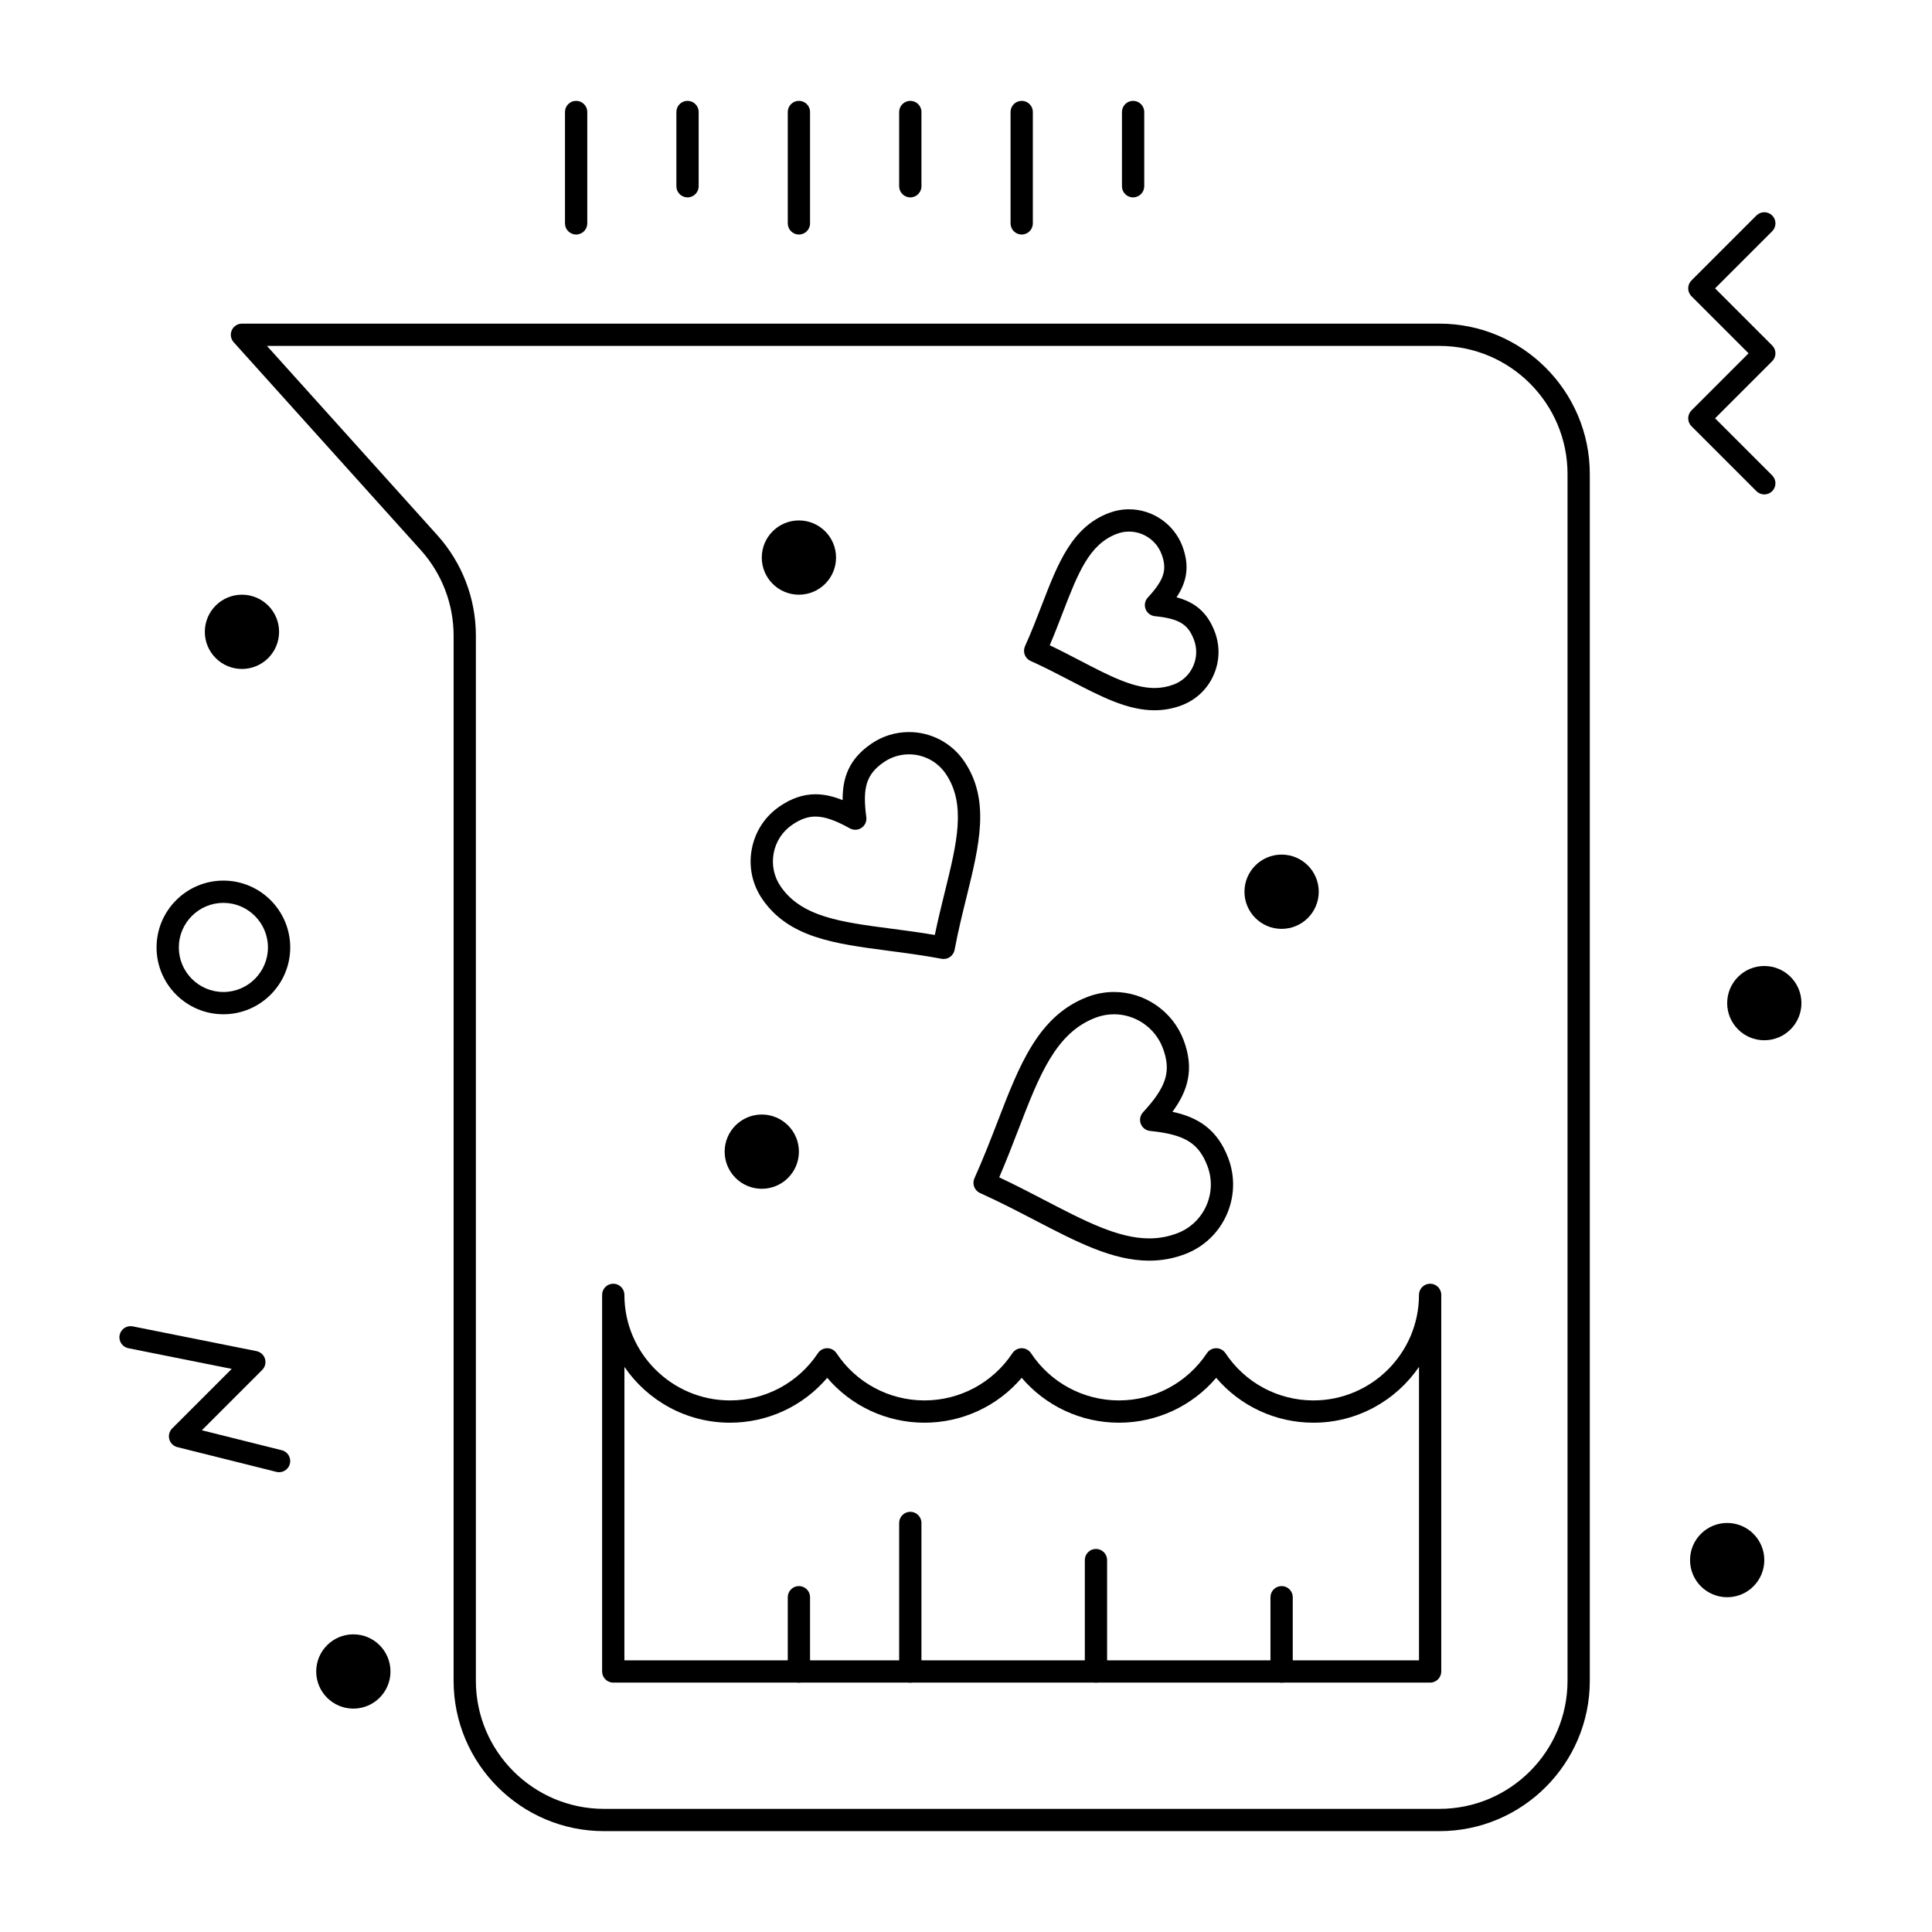 <?xml version="1.0" encoding="UTF-8"?>
<!-- Uploaded to: ICON Repo, www.svgrepo.com, Generator: ICON Repo Mixer Tools -->
<svg fill="#000000" width="800px" height="800px" version="1.1" viewBox="144 144 512 512" xmlns="http://www.w3.org/2000/svg">
 <g>
  <path d="m525.46 629.27h-221.4c-21.977 0-39.852-17.879-39.852-39.852l0.004-276.94c0-8.402-3.094-16.465-8.715-22.711l-49.57-55.074c-0.781-0.867-0.977-2.109-0.504-3.176 0.477-1.062 1.535-1.75 2.699-1.75h317.34c21.977 0 39.852 17.879 39.852 39.852v319.8c0.004 21.977-17.875 39.852-39.852 39.852zm-310.71-393.6 45.133 50.148c6.598 7.328 10.23 16.797 10.23 26.66v276.94c0 18.719 15.23 33.949 33.949 33.949h221.4c18.719 0 33.949-15.23 33.949-33.949v-319.8c0-18.719-15.23-33.949-33.949-33.949z"/>
  <path d="m523 589.91h-216.48c-1.629 0-2.953-1.32-2.953-2.953v-99.805c0-1.629 1.32-2.953 2.953-2.953 1.629 0 2.953 1.32 2.953 2.953-0.004 15.426 12.547 27.973 27.973 27.973 9.391 0 18.105-4.68 23.312-12.516 0.547-0.824 1.469-1.32 2.461-1.32 0.988 0 1.91 0.496 2.461 1.32 5.207 7.836 13.922 12.516 23.312 12.516 9.391 0 18.105-4.68 23.312-12.516 0.547-0.824 1.469-1.32 2.461-1.32 0.988 0 1.91 0.496 2.461 1.32 5.199 7.84 13.914 12.516 23.305 12.516s18.105-4.68 23.312-12.516c0.547-0.824 1.469-1.32 2.461-1.32 0.988 0 1.91 0.496 2.461 1.32 5.199 7.84 13.914 12.516 23.305 12.516 15.426 0 27.977-12.551 27.977-27.973 0-1.629 1.32-2.953 2.953-2.953 1.629 0 2.953 1.32 2.953 2.953l-0.004 99.809c0 1.629-1.32 2.949-2.949 2.949zm-213.53-5.902h210.58v-77.766c-6.109 8.926-16.367 14.789-27.977 14.789-10 0-19.371-4.379-25.77-11.891-6.402 7.508-15.77 11.891-25.77 11.891s-19.371-4.383-25.773-11.891c-6.402 7.512-15.77 11.891-25.77 11.891s-19.367-4.383-25.77-11.891c-6.402 7.512-15.77 11.891-25.77 11.891-11.605 0-21.867-5.863-27.973-14.789z"/>
  <path d="m355.72 449.2c0 5.434-4.406 9.84-9.84 9.84s-9.84-4.406-9.84-9.84c0-5.434 4.406-9.84 9.84-9.84s9.84 4.406 9.84 9.84"/>
  <path d="m493.48 380.32c0 5.434-4.406 9.84-9.84 9.84-5.438 0-9.844-4.406-9.844-9.84 0-5.438 4.406-9.844 9.844-9.844 5.434 0 9.84 4.406 9.84 9.844"/>
  <path d="m365.56 291.76c0 5.434-4.406 9.84-9.84 9.84s-9.84-4.406-9.84-9.84c0-5.434 4.406-9.84 9.84-9.84s9.84 4.406 9.84 9.84"/>
  <path d="m217.96 311.44c0 5.434-4.406 9.84-9.84 9.84-5.434 0-9.84-4.406-9.84-9.84s4.406-9.84 9.84-9.84c5.434 0 9.84 4.406 9.84 9.84"/>
  <path d="m621.4 409.84c0 5.434-4.406 9.84-9.84 9.84s-9.84-4.406-9.84-9.84c0-5.438 4.406-9.84 9.84-9.84s9.84 4.402 9.84 9.84"/>
  <path d="m611.56 557.44c0 5.438-4.406 9.84-9.84 9.84s-9.84-4.402-9.84-9.84c0-5.434 4.406-9.84 9.84-9.84s9.84 4.406 9.84 9.84"/>
  <path d="m247.48 586.96c0 5.434-4.402 9.84-9.84 9.84-5.434 0-9.84-4.406-9.84-9.84 0-5.438 4.406-9.844 9.84-9.844 5.438 0 9.84 4.406 9.84 9.844"/>
  <path d="m448.54 478.09c-9.672 0-19.176-4.945-30.18-10.668-4.633-2.41-9.422-4.902-14.648-7.262-1.488-0.672-2.148-2.418-1.477-3.906 2.356-5.219 4.293-10.25 6.172-15.113 5.801-15.047 10.812-28.039 23.867-32.977 2.242-0.848 4.582-1.277 6.961-1.277 8.141 0 15.547 5.117 18.426 12.73 2.894 7.652 1.176 13.426-2.953 19.02 6.797 1.461 11.91 4.648 14.801 12.301 3.844 10.168-1.289 21.566-11.445 25.406-3.094 1.18-6.211 1.746-9.523 1.746zm-39.742-22.082c4.344 2.043 8.371 4.141 12.289 6.176 10.316 5.367 19.227 10.004 27.453 10.004 2.59 0 5.019-0.445 7.434-1.355 7.113-2.691 10.707-10.676 8.016-17.797-2.312-6.117-6.008-8.383-15.211-9.328-1.113-0.113-2.066-0.848-2.461-1.891-0.395-1.047-0.168-2.227 0.594-3.047 6.273-6.793 7.543-10.938 5.231-17.059-2.016-5.332-7.203-8.918-12.906-8.918-1.66 0-3.301 0.301-4.875 0.895-10.586 4.004-14.938 15.289-20.449 29.582-1.586 4.109-3.215 8.34-5.113 12.738z"/>
  <path d="m449.96 332.23c-7.215 0-14.188-3.629-22.262-7.828-3.348-1.742-6.812-3.547-10.582-5.246-1.488-0.672-2.148-2.418-1.477-3.906 1.699-3.766 3.102-7.402 4.457-10.918 4.277-11.094 7.973-20.672 17.781-24.383 1.719-0.648 3.512-0.98 5.336-0.98 6.242 0 11.914 3.922 14.125 9.758 2.055 5.434 1.094 9.609-1.543 13.566 4.598 1.223 8.082 3.715 10.137 9.148 1.43 3.773 1.305 7.879-0.355 11.559-1.656 3.676-4.648 6.488-8.418 7.914-2.309 0.875-4.731 1.316-7.199 1.316zm-27.77-17.227c2.894 1.383 5.598 2.789 8.23 4.16 7.387 3.844 13.77 7.164 19.539 7.164 1.777 0 3.445-0.305 5.106-0.934 2.297-0.867 4.117-2.578 5.125-4.816 1.008-2.242 1.086-4.742 0.215-7.043-1.562-4.133-3.981-5.59-10.355-6.242-1.113-0.113-2.066-0.848-2.461-1.891-0.395-1.047-0.168-2.227 0.594-3.047 4.344-4.707 5.191-7.402 3.629-11.535-1.344-3.555-4.801-5.941-8.602-5.941-1.105 0-2.199 0.199-3.246 0.598-7.336 2.773-10.285 10.414-14.363 20.984-1.062 2.762-2.156 5.598-3.41 8.543z"/>
  <path d="m394.07 398.14c-0.18 0-0.363-0.016-0.551-0.051-4.934-0.93-9.629-1.543-14.164-2.137-14.137-1.852-26.344-3.449-33.352-13.707-2.66-3.894-3.648-8.594-2.773-13.23 0.871-4.637 3.496-8.66 7.391-11.32 3.152-2.156 6.258-3.203 9.496-3.203 2.227 0 4.547 0.492 7.191 1.547-0.055-5.981 1.715-10.922 7.606-14.949 2.957-2.019 6.402-3.086 9.973-3.086 5.848 0 11.301 2.875 14.598 7.695 7.008 10.254 4.062 22.207 0.648 36.047-1.098 4.449-2.234 9.051-3.16 13.992-0.273 1.414-1.512 2.402-2.902 2.402zm-33.953-37.746c-2.035 0-3.996 0.691-6.164 2.172-2.594 1.77-4.34 4.449-4.922 7.539-0.582 3.09 0.074 6.219 1.848 8.809 5.519 8.078 15.988 9.449 29.246 11.184 3.738 0.488 7.578 0.992 11.609 1.676 0.832-4.012 1.758-7.777 2.664-11.445 3.199-12.977 5.727-23.227 0.211-31.301-2.191-3.207-5.828-5.121-9.723-5.121-2.375 0-4.668 0.711-6.641 2.059-4.606 3.148-5.738 6.691-4.664 14.574 0.152 1.105-0.336 2.207-1.258 2.836-0.922 0.633-2.125 0.688-3.102 0.145-3.883-2.16-6.691-3.125-9.105-3.125z"/>
  <path d="m611.56 275.03c-0.754 0-1.512-0.289-2.086-0.863l-17.219-17.219c-1.152-1.152-1.152-3.023 0-4.176l15.133-15.137-15.133-15.133c-1.152-1.152-1.152-3.023 0-4.176l17.219-17.219c1.152-1.152 3.019-1.152 4.176 0 1.152 1.152 1.152 3.023 0 4.176l-15.137 15.133 15.133 15.133c1.152 1.152 1.152 3.023 0 4.176l-15.133 15.133 15.133 15.133c1.152 1.152 1.152 3.023 0 4.176-0.574 0.574-1.328 0.863-2.086 0.863z"/>
  <path d="m217.96 534.15c-0.238 0-0.477-0.027-0.719-0.09l-26.242-6.559c-1.031-0.258-1.844-1.051-2.129-2.074-0.285-1.023 0.004-2.125 0.758-2.875l15.781-15.781-27.391-5.481c-1.598-0.32-2.637-1.875-2.316-3.473 0.32-1.598 1.875-2.637 3.473-2.316l32.801 6.559c1.066 0.215 1.93 0.996 2.246 2.039 0.316 1.043 0.031 2.172-0.738 2.941l-15.992 15.992 21.184 5.293c1.582 0.395 2.543 1.996 2.148 3.578-0.336 1.352-1.543 2.246-2.863 2.246z"/>
  <path d="m203.2 412.79c-9.766 0-17.711-7.945-17.711-17.711s7.945-17.711 17.711-17.711 17.711 7.945 17.711 17.711-7.945 17.711-17.711 17.711zm0-29.52c-6.512 0-11.809 5.297-11.809 11.809s5.297 11.809 11.809 11.809 11.809-5.297 11.809-11.809-5.297-11.809-11.809-11.809z"/>
  <path d="m355.72 589.91c-1.629 0-2.953-1.32-2.953-2.953v-19.68c0-1.629 1.32-2.953 2.953-2.953 1.629 0 2.953 1.32 2.953 2.953v19.68c0 1.633-1.324 2.953-2.953 2.953z"/>
  <path d="m385.24 589.91c-1.629 0-2.953-1.32-2.953-2.953v-39.359c0-1.629 1.32-2.953 2.953-2.953 1.629 0 2.953 1.32 2.953 2.953v39.359c0 1.633-1.324 2.953-2.953 2.953z"/>
  <path d="m434.44 589.91c-1.629 0-2.953-1.32-2.953-2.953v-29.52c0-1.629 1.32-2.953 2.953-2.953 1.629 0 2.953 1.32 2.953 2.953v29.52c0 1.633-1.32 2.953-2.953 2.953z"/>
  <path d="m483.64 589.91c-1.629 0-2.953-1.32-2.953-2.953v-19.68c0-1.629 1.32-2.953 2.953-2.953 1.629 0 2.953 1.32 2.953 2.953v19.68c-0.004 1.633-1.324 2.953-2.953 2.953z"/>
  <path d="m296.68 206.15c-1.629 0-2.953-1.32-2.953-2.953v-29.516c0-1.629 1.32-2.953 2.953-2.953 1.629 0 2.953 1.32 2.953 2.953v29.52c-0.004 1.629-1.324 2.949-2.953 2.949z"/>
  <path d="m326.2 196.31c-1.629 0-2.953-1.32-2.953-2.953v-19.676c0-1.629 1.32-2.953 2.953-2.953 1.629 0 2.953 1.32 2.953 2.953v19.68c-0.004 1.629-1.324 2.949-2.953 2.949z"/>
  <path d="m355.72 206.15c-1.629 0-2.953-1.32-2.953-2.953v-29.516c0-1.629 1.32-2.953 2.953-2.953 1.629 0 2.953 1.32 2.953 2.953v29.52c0 1.629-1.324 2.949-2.953 2.949z"/>
  <path d="m385.24 196.31c-1.629 0-2.953-1.32-2.953-2.953v-19.676c0-1.629 1.32-2.953 2.953-2.953 1.629 0 2.953 1.32 2.953 2.953v19.68c0 1.629-1.324 2.949-2.953 2.949z"/>
  <path d="m414.76 206.15c-1.629 0-2.953-1.32-2.953-2.953v-29.516c0-1.629 1.32-2.953 2.953-2.953 1.629 0 2.953 1.32 2.953 2.953v29.52c0 1.629-1.32 2.949-2.953 2.949z"/>
  <path d="m444.28 196.31c-1.629 0-2.953-1.32-2.953-2.953l0.004-19.676c0-1.629 1.32-2.953 2.953-2.953 1.629 0 2.953 1.32 2.953 2.953v19.68c-0.004 1.629-1.324 2.949-2.957 2.949z"/>
 </g>
</svg>